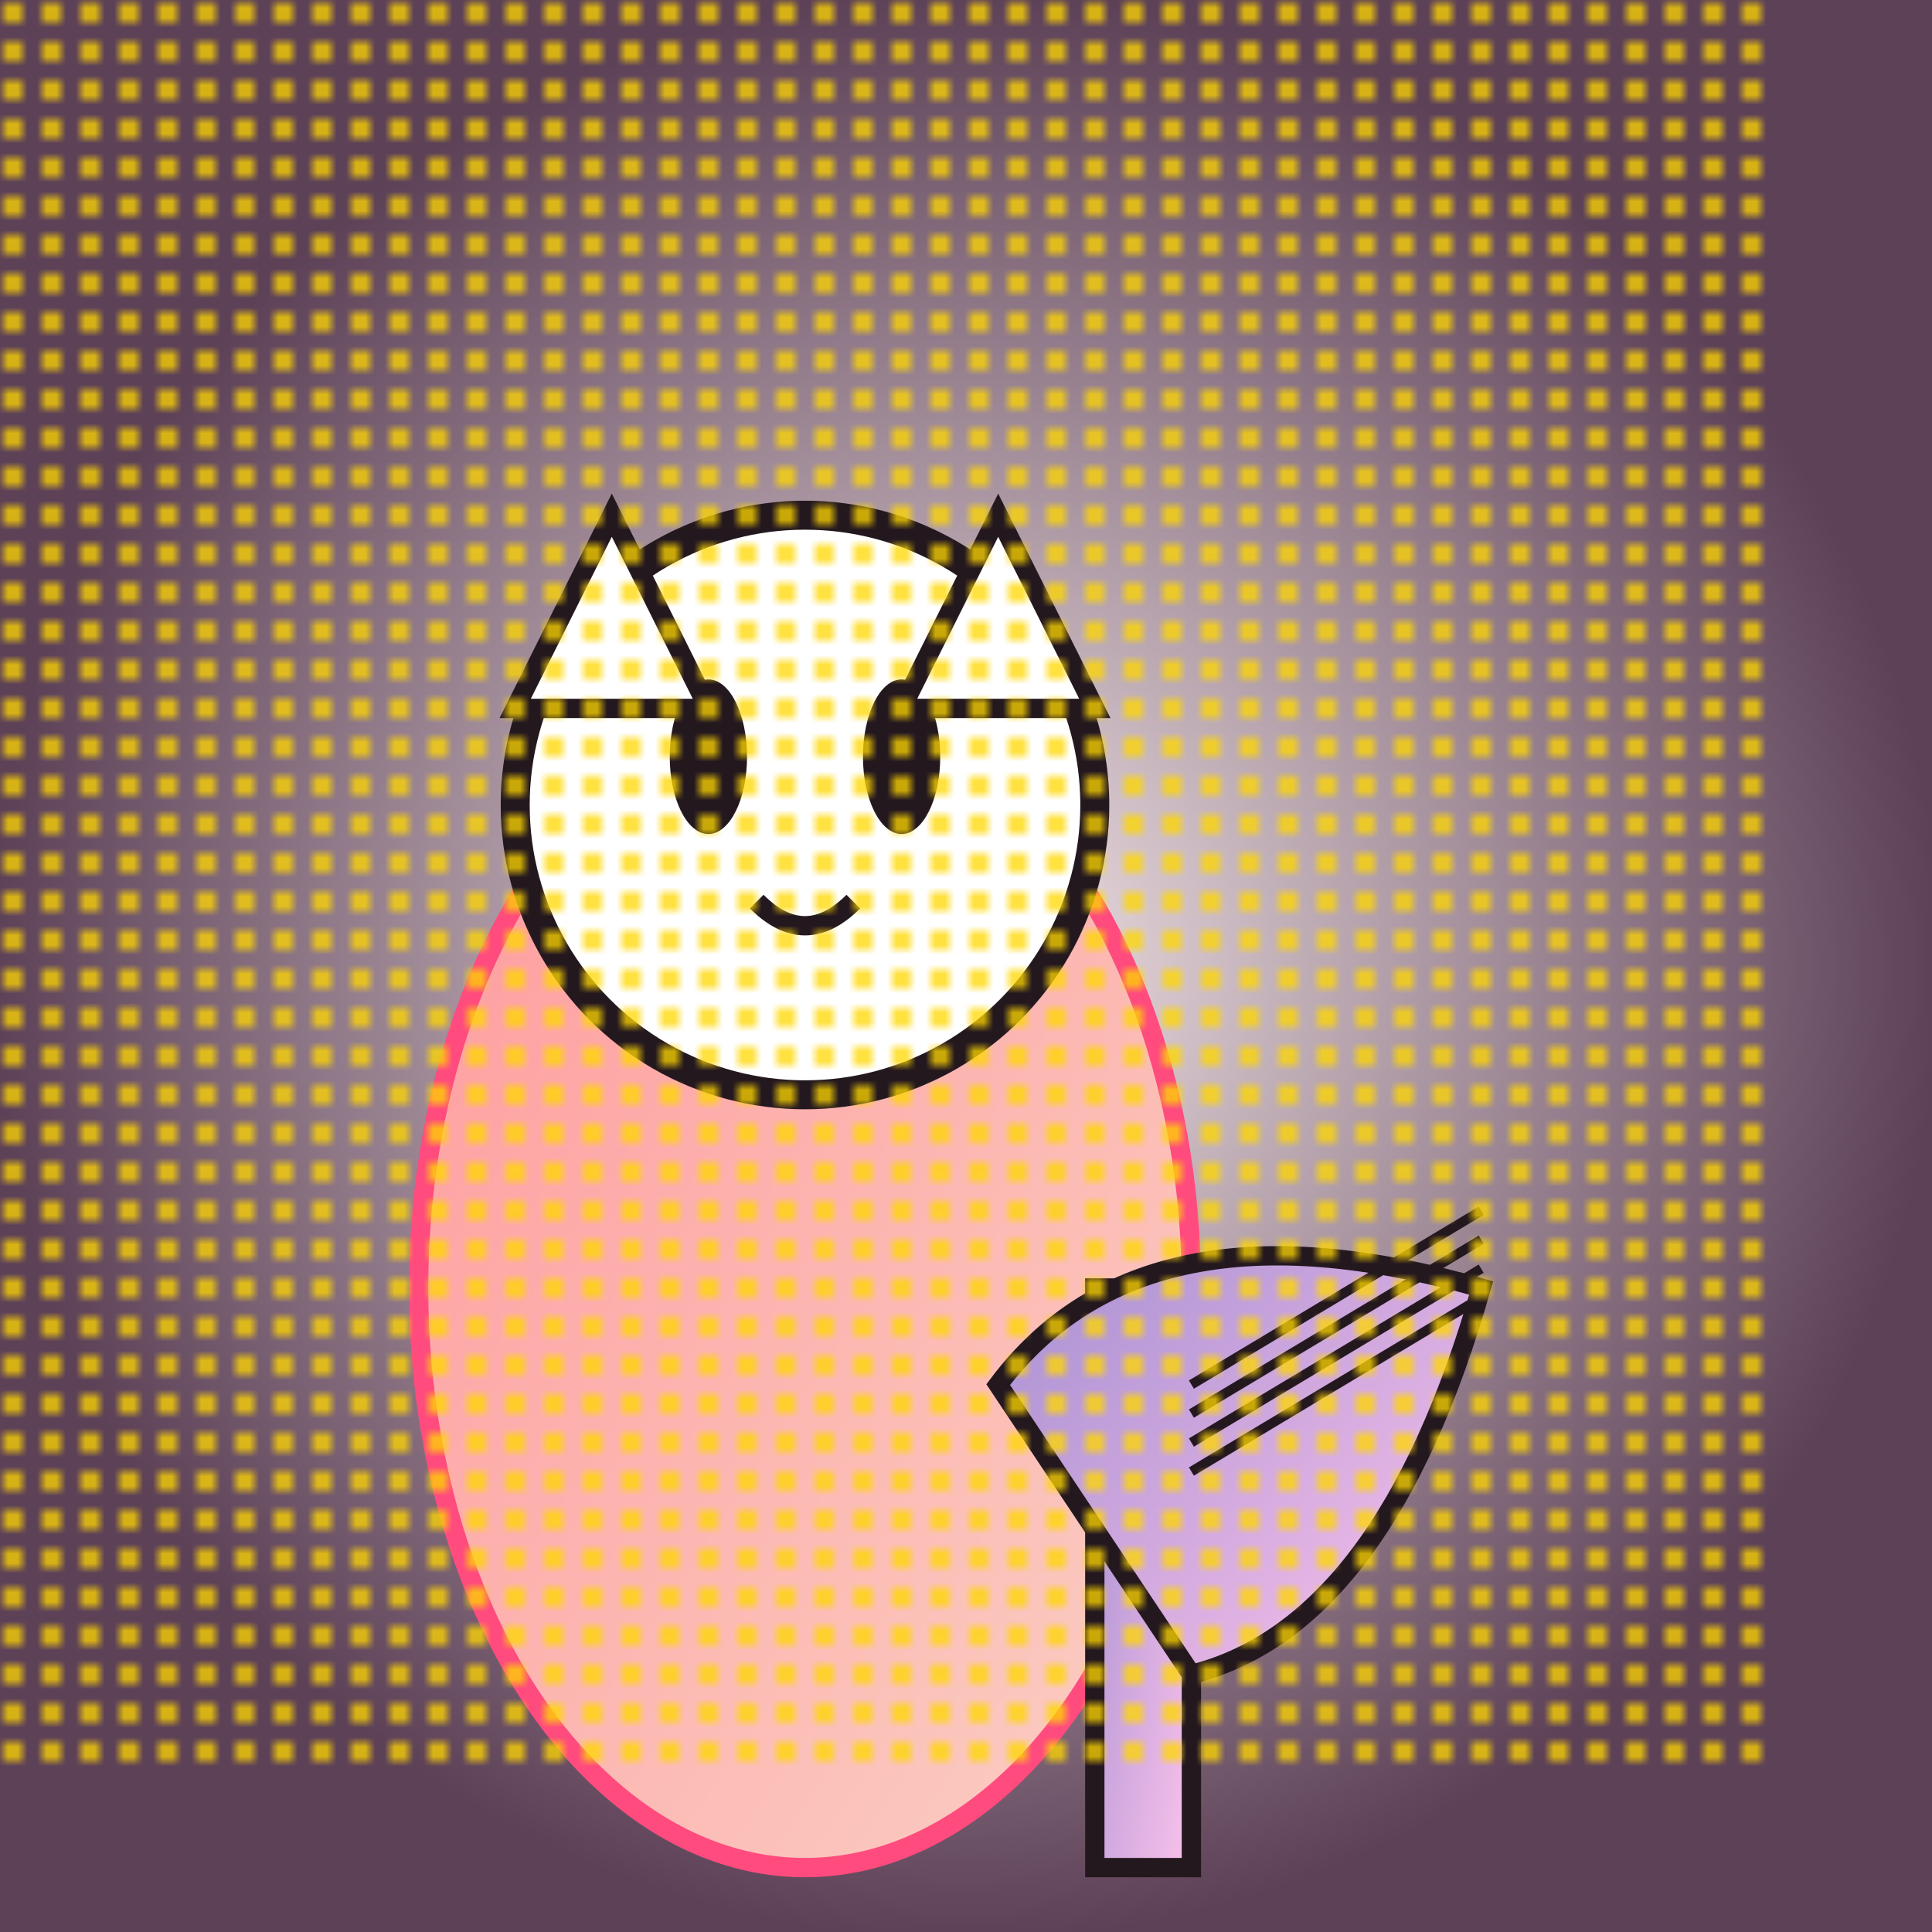 <svg viewBox="0 0 300 300" xmlns="http://www.w3.org/2000/svg">
  <defs>
    <linearGradient id="gradientSpacesuit" x1="0%" y1="0%" x2="100%" y2="100%">
      <stop offset="0%" style="stop-color:#ff9a9e;stop-opacity:1" />
      <stop offset="100%" style="stop-color:#fad0c4;stop-opacity:1" />
    </linearGradient>
    <linearGradient id="gradientGuitar" x1="0%" y1="0%" x2="100%" y2="100%">
      <stop offset="0%" style="stop-color:#a18cd1;stop-opacity:1" />
      <stop offset="100%" style="stop-color:#fbc2eb;stop-opacity:1" />
    </linearGradient>
    <radialGradient id="gradientBackground" cx="50%" cy="50%" r="50%">
      <stop offset="0%" style="stop-color:#f3e6e8;stop-opacity:1" />
      <stop offset="100%" style="stop-color:#5d4157;stop-opacity:1" />
    </radialGradient>
    <pattern id="starPattern" x="0" y="0" width="4" height="4" patternUnits="userSpaceOnUse">
      <circle cx="2" cy="2" r="1" fill="gold"/>
    </pattern>
  </defs>
  <rect width="300" height="300" fill="url(#gradientBackground)" />
  <g transform="translate(50, 50) scale(1.5)">
    <!-- Spacesuit -->
    <ellipse cx="50" cy="100" rx="40" ry="60" fill="url(#gradientSpacesuit)" stroke="#ff4b7d" stroke-width="2"/>
    <!-- Cat's Head -->
    <circle cx="50" cy="50" r="30" fill="#fff" stroke="#24181f" stroke-width="3"/>
    <ellipse cx="40" cy="45" rx="4" ry="8" fill="#24181f"/>
    <ellipse cx="60" cy="45" rx="4" ry="8" fill="#24181f"/>
    <path d="M45,60 Q50,65 55,60" fill="none" stroke="#24181f" stroke-width="2"/>
    <!-- Cat's Ears -->
    <polygon points="30,20 40,40 20,40" fill="#fff" stroke="#24181f" stroke-width="2"/>
    <polygon points="70,20 60,40 80,40" fill="#fff" stroke="#24181f" stroke-width="2"/>
    <!-- Electric Guitar -->
    <rect x="80" y="100" width="10" height="60" fill="url(#gradientGuitar)" stroke="#24181f" stroke-width="2"/>
    <path d="M70,110 Q85,90 120,100 Q110,135 90,140 Z" fill="url(#gradientGuitar)" stroke="#24181f" stroke-width="2"/>
    <!-- Guitar Strings -->
    <line x1="90" y1="110" x2="120" y2="92" stroke="#24181f" stroke-width="1"/>
    <line x1="90" y1="113" x2="120" y2="95" stroke="#24181f" stroke-width="1"/>
    <line x1="90" y1="116" x2="120" y2="98" stroke="#24181f" stroke-width="1"/>
    <line x1="90" y1="119" x2="120" y2="101" stroke="#24181f" stroke-width="1"/>
    <!-- Space Stars -->
    <rect width="200" height="200" fill="url(#starPattern)" transform="translate(-50, -50)" />
  </g>
</svg>